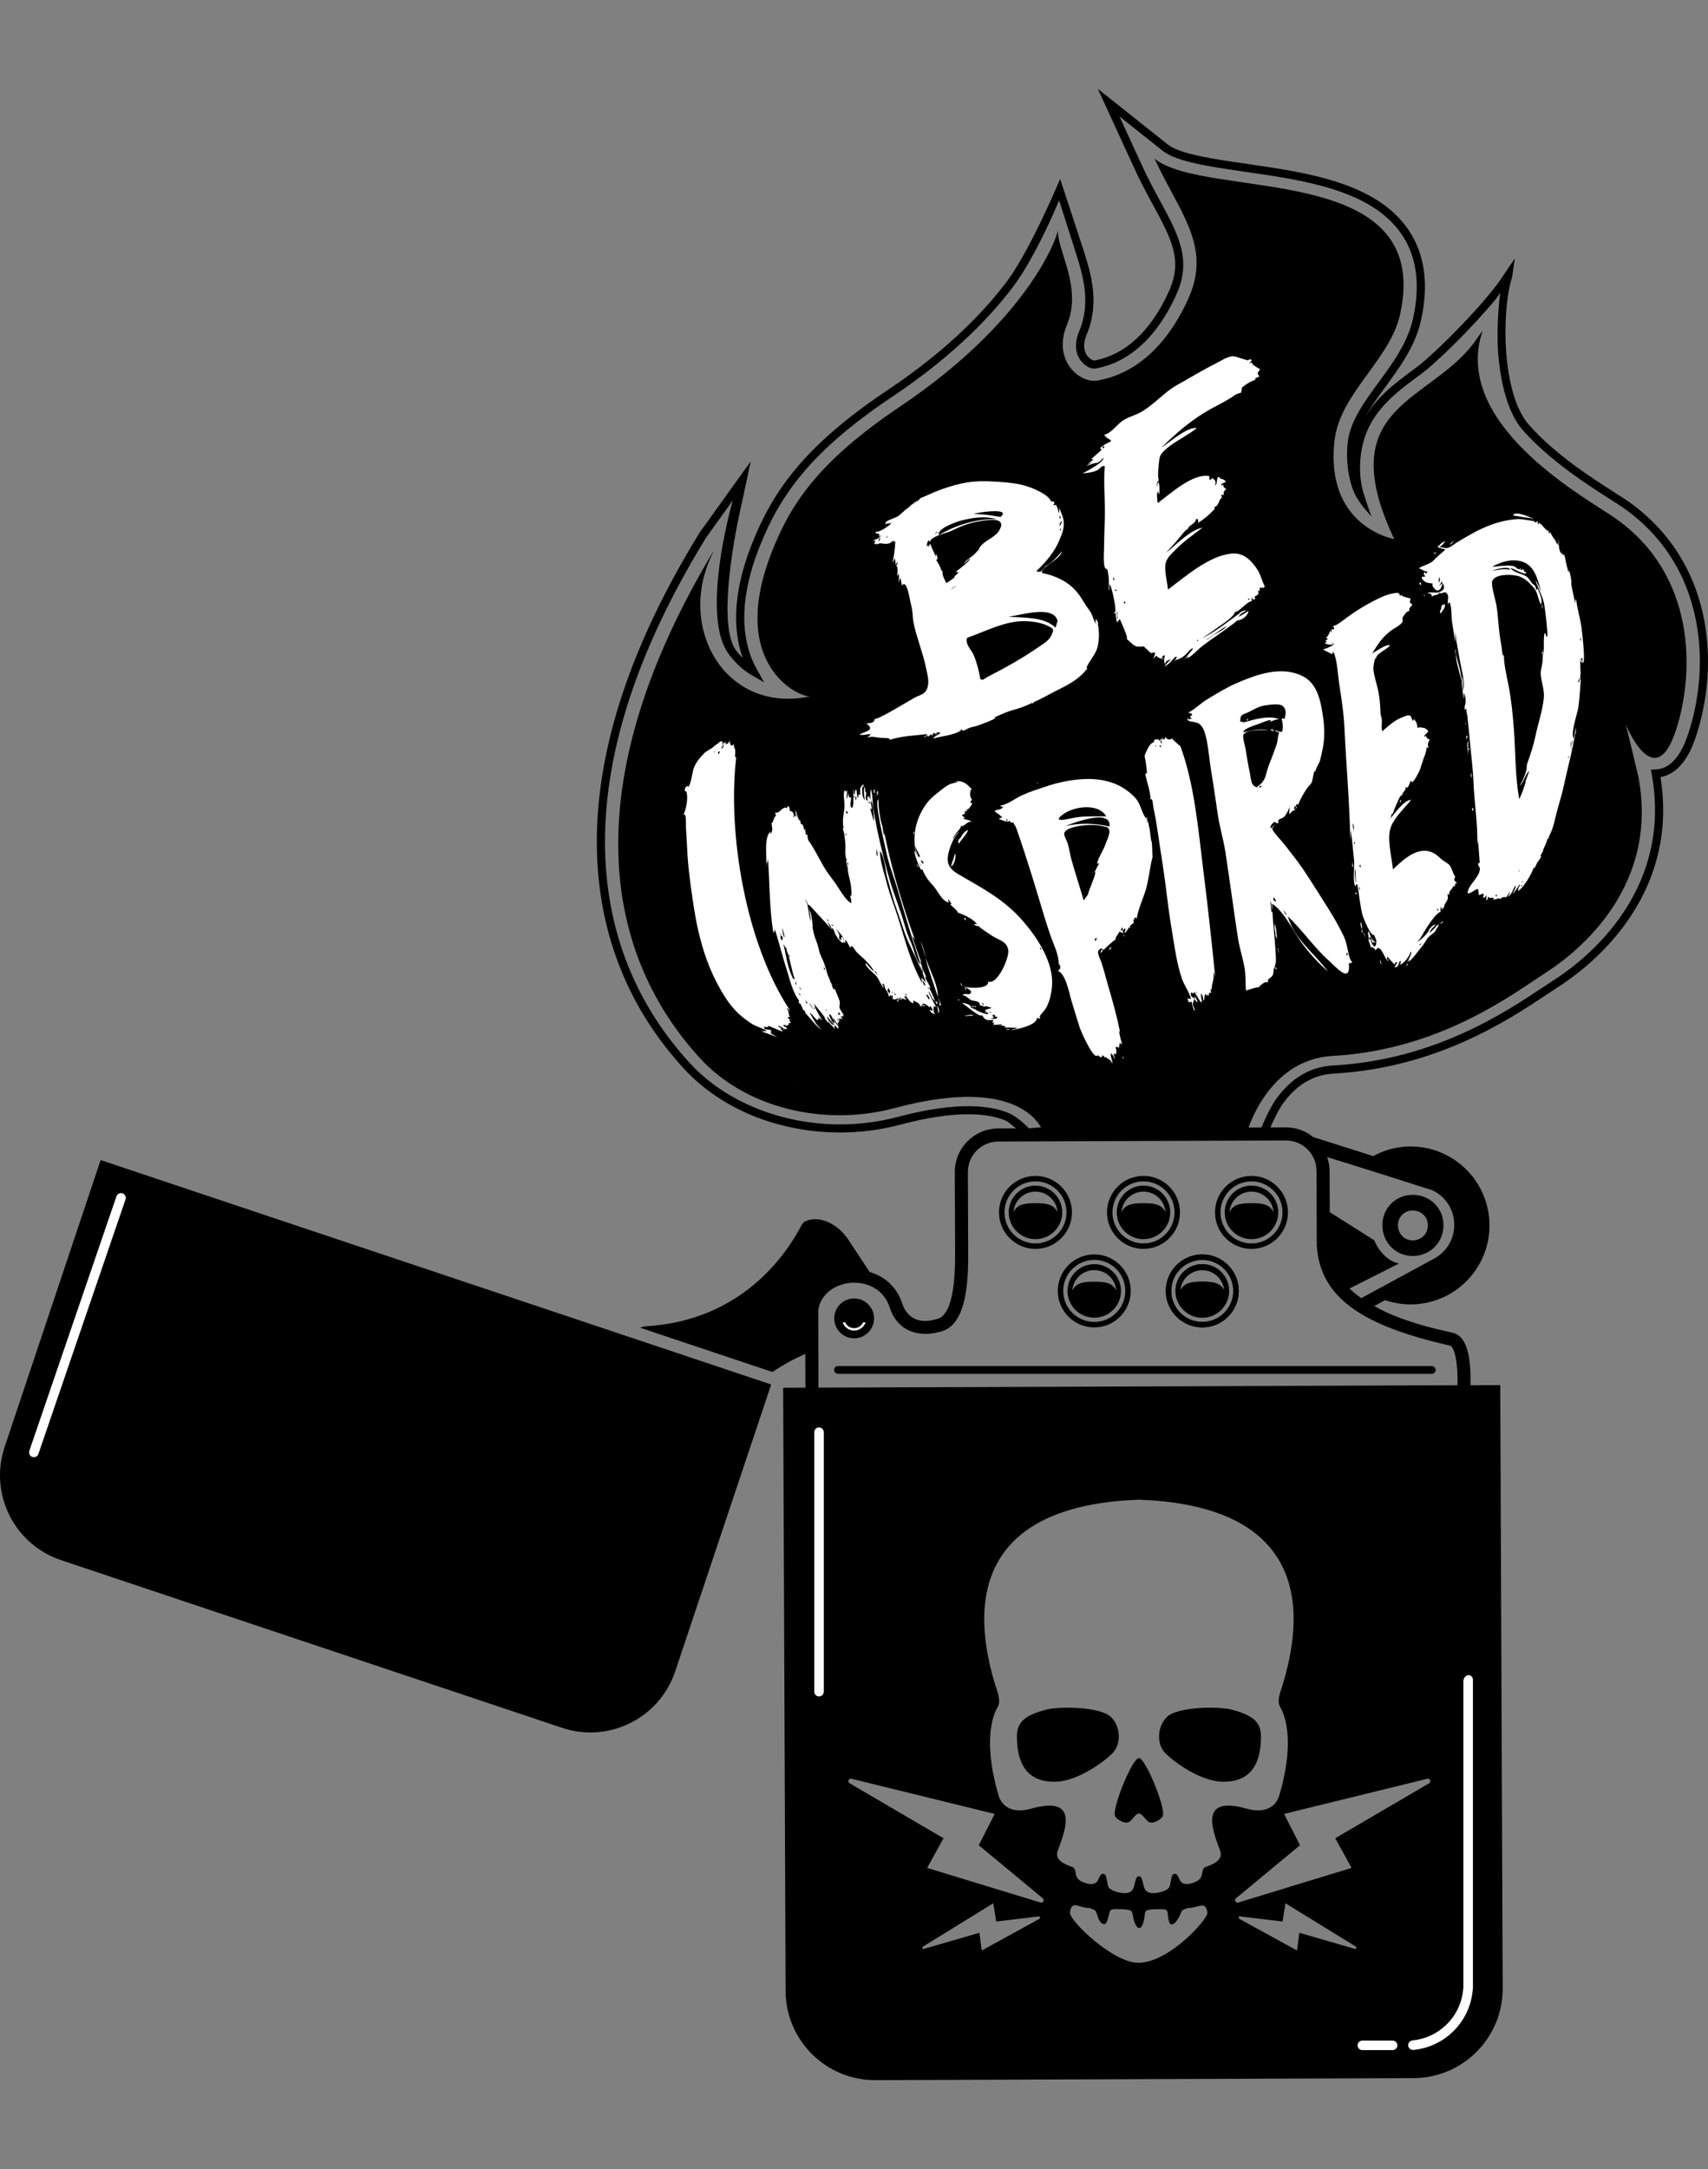 <?xml version="1.0" encoding="UTF-8"?>
<svg xmlns="http://www.w3.org/2000/svg" version="1.1" viewBox="0 0 182.735 232">
  <rect x="0" y="0" width="182.735" height="232" fill="#808080" stroke="none"/>
  <defs>
    <style>
      .cls-1 {
        fill: #fff;
      }
    </style>
  </defs>
  <!-- Generator: Adobe Illustrator 28.7.1, SVG Export Plug-In . SVG Version: 1.2.0 Build 142)  -->
  <g>
    <g id="Layer_1">
      <g>
        <path d="M172.892,55.486c-2.945-2.084-16.767-9.495-14.545-19.162l.275-.963-.561.784c-4.59,6.957-15.831,6.859-8.891,21.519,0,0-7.479-1.291-6.383-10.598.59-5.011,5.947-8.593,7.012-13.468,3.608-16.523-20.669-12.14-26.269-16.621,2.592,5.675,6.131,9.29,3.641,14.894-1.765,3.972-4.828,7.933-9.708,8.826-1.978.362-4.893-2.185-3.31-5.957,1.684-4.014-1.104-8.016-.962-10.158-.027.688-3.095,9.627-16.905,18.911-8.82,5.929-11.69,10.487-13.639,15.358-4.938,12.345,3.01,15.851,4.081,15.618-9.124,1.985-14.451-7.374-10.463-15.325v-.083c-14.318,23.932-12.228,42.334-1.323,54.179,4.801,5.215,13.152,7.326,20.792,5.277,14.015-3.758,15.859,2.55,15.859,2.55h21.835s2.159-7.728,9.104-8.119c11.543-.65,19.255-6.59,22.808-8.882,2.379-1.535,12.252-8.408,9.971-20.859-.071-.387-1.375-5.731-1.375-5.731,0,0,3.095,7.679,5.387.573,2.025-6.278,2.053-16.559-6.43-22.56Z"></path>
        <path d="M160.507,148.152l-3.183.012c.011-.454.012-.954-.011-1.469-.115-2.519-.732-3.871-1.884-4.134-.156-.035-.291-.073-.443-.108,0,0-4.986-.989-7.957-2.76l1.159-.629c.864.297,1.789.461,2.754.457,4.665-.017,8.432-3.813,8.415-8.478-.017-4.665-3.813-8.432-8.478-8.415-1.44.005-2.784.388-3.967,1.029l-6.423-2.039c-.794-.643-1.797-1.034-2.896-1.034h-.017l-6.479.024c-.222-.394-9.472-.043-9.681-.442h-8.936c.328.434-.717.343-2.409.529l-3.278.004c-2.568.01-4.65,2.107-4.64,4.675l.033,8.743c.016,4.415-.666,6.765-2.029,6.986-.009.001-.041.007-.094.022-2.476.689-3.301-.967-3.541-1.711-.599-1.859-1.98-2.919-3.482-3.361l-2.248-3.411c-1.213-1.84-3.226-2.683-4.64-2-.164.079-.292.213-.382.383-1.509,2.889-6.21,10.23-16.688,10.84-.224.013-.415.072-.592.151l14.158,4.738c1.136-.784,2.328-1.425,3.51-1.941l.011,3.615-2.379.009.261,64.523c.02,5.286,4.321,9.555,9.607,9.535l57.577-.215c5.286-.02,9.555-4.321,9.535-9.607l-.261-64.522ZM153.22,127.303c1.319.611,2.217,1.873,2.344,3.299l.008.099c.133,1.606-.699,3.143-2.121,3.914l-7.813,4.239c-.486-.338-.897-.683-1.255-1.032l5.289-2.67s-1.69-.23-2.651-2.492l-4.754-3.008-.016-4.426c-.002-.514-.107-1-.264-1.463,1.547.463,10.928,3.429,11.233,3.54ZM111.187,205.254l-6.156,3.378-.241-1.9-5.958,1.728c-.156.045-.21-.172-.066-.261l7.502-4.62.314,1.95,4.567-.544c.148-.018.177.193.037.27ZM111.318,203.498l-12.121-3.702,1.748-3.174-10.045-5.879c-.262-.153-.099-.556.196-.483l15.324,3.761-1.703,3.351,6.847,5.672c.222.184.03.539-.245.455ZM121.797,209.943c-2.697.016-7.314-4.441-7.314-5.323,0-.054.004-.104.009-.154-.017-.137.109-.407.109-.407.291-.611,1.078.018,1.816.018.252,0,.42.111.627.2.108.046.192.135.238.243.153.365.307,1.304.886,1.291.287-.007.444-.926.54-1.296.036-.142.15-.251.293-.281.311-.065.668-.017,1.015-.017.284,0,.575.028.844.097.15.039.264.161.289.314.079.488.302,1.578.729,1.593.415.014.57-1.083.619-1.587.016-.16.132-.291.288-.328.264-.063.55-.088.83-.088.348,0,.709-.039,1.023.03.164.036.282.181.292.349.025.423.109,1.243.396,1.243.488,0,.906-.936,1.064-1.337.042-.107.126-.192.232-.237.194-.082.351-.187.591-.187.752,0,1.564-.606,1.845.04,0,0,.112.282.096.423.002.035.006.07.006.107,0,.683-4.081,5.277-7.362,5.295ZM130.536,197.949c.388,1.024-.8,1.483-1.565,1.751-.258.09-.281.302-.389.842-.095.48-.494.704-.974.86-.524.171-1.14.231-1.396-.335-.226-.5-.345-.703-.606-.63-.31.087-.272.593-.444,1.276-.101.4-.736.643-1.354.742-.63.101-1.244.049-1.434-.678-.175-.669-.208-1.09-.523-1.09s-.347.421-.522,1.09c-.19.728-.804.78-1.434.678-.618-.099-1.253-.342-1.354-.742-.172-.683-.134-1.188-.444-1.276-.261-.073-.38.13-.606.63-.256.566-.872.506-1.396.335-.48-.157-.878-.381-.974-.86-.108-.54-.131-.752-.389-.842-.764-.268-1.952-.726-1.565-1.751.934-2.467,2.166-5.907-2.877-4.483-1.857.524-3.086-.16-3.456-1.418-1.501-5.105-.787-7.76-.438-8.742.361-1.014.874-.872.091-3.042-3.602-11.8.846-19.341,15.363-19.854,14.517.514,18.965,8.054,15.363,19.854-.783,2.17-.269,2.028.091,3.042.35.983,1.064,3.637-.437,8.742-.37,1.258-1.599,1.942-3.456,1.418-5.042-1.424-3.811,2.016-2.877,4.483ZM144.967,208.459l-5.958-1.728-.241,1.9-6.156-3.378c-.14-.077-.111-.288.037-.27l4.567.544.314-1.95,7.502,4.62c.144.089.09.307-.066.261ZM152.9,190.743l-10.045,5.879,1.748,3.174-12.121,3.702c-.275.084-.467-.271-.245-.455l6.847-5.672-1.703-3.351,15.324-3.761c.295-.072.458.33.196.483ZM155.935,148.169l-68.367.255-.02-6.873v-.055c-.006-1.015-.004-1.282-.003-1.351.255-1.827,1.904-2.785,3.432-2.924,1.508-.136,3.513.468,4.209,2.625.889,2.758,3.363,3.146,5.232,2.636,2.831-.496,3.18-4.729,3.166-8.368l-.033-8.743c-.007-1.796,1.449-3.262,3.245-3.269l30.784-.115c1.794-.003,3.262,1.449,3.269,3.245l.03,7.952v.043c.356,5.384,4.48,8.485,14.238,10.702.504.114.884,1.853.817,4.241Z"></path>
        <polygon points="158.944 34.517 158.944 34.517 158.944 34.517 158.944 34.517"></polygon>
        <g>
          <path d="M.497,154.764c-1.678,5.013,1.026,10.436,6.039,12.114l53.589,17.931c5.013,1.678,10.436-1.026,12.114-6.039l10.268-30.68L10.765,124.084.497,154.764Z"></path>
          <rect x="89.237" y="146.113" width="64.358" height=".833" rx=".4" ry=".4"></rect>
          <path d="M91.39,143.148c1.176-.004,2.126-.961,2.122-2.138-.004-1.176-.961-2.126-2.138-2.122-1.176.004-2.126.961-2.122,2.138.004,1.176.961,2.126,2.138,2.122Z"></path>
        </g>
        <path class="cls-1" d="M3.145,155.165l9.319-27.22c.103-.264.401-.395.665-.291.264.103.397.403.291.665l-9.319,27.22c-.103.264-.401.395-.665.291-.259-.101-.389-.388-.298-.648"></path>
        <g>
          <path d="M118.892,183.681c-1.098-1.142-5.622-1.199-7.077-.79-1.929.543-3.01,1.18-3.018,2.775-.014,2.633.835,5.028,4.218,4.906,1.995-.072,4.528-1.644,5.943-2.976,1.021-.961.979-2.828-.065-3.915Z"></path>
          <path d="M134.906,185.666c-.008-1.595-1.089-2.232-3.018-2.775-1.455-.409-5.98-.353-7.077.79-1.045,1.087-1.086,2.954-.065,3.915,1.414,1.333,3.948,2.904,5.943,2.976,3.382.121,4.232-2.274,4.218-4.906Z"></path>
          <path d="M121.851,188.041c-.708,0-2.989,5.561-2.529,6.259.234.355.982.782,1.427.607.329-.13.721-.923,1.102-.923s.773.793,1.102.923c.445.175,1.193-.252,1.427-.607.46-.697-1.821-6.259-2.529-6.259Z"></path>
        </g>
        <path class="cls-1" d="M85.021,115.96c-.003-.017-.016-.023-.022-.036-.009.003-.017.005-.025.008.015.011.034.017.047.029Z"></path>
        <path class="cls-1" d="M83.62,109.973c-.165-.04-.297-.127-.395-.26.155.005.277.064.364.179-.251-.309.513.322.18.152.098.063.157.067.239.049-.045-.038-.089-.076-.144-.104.093-.009.144.031.172.098.048-.012.102-.028.18-.048-.075-.192-.297-.221-.441-.352.146-.098.303-.02.456.063-.038-.259.062-.033.239-.13-.098-.027-.141-.077-.131-.149.093-.029.191-.047.293-.054-.139-.131-.318-.407-.036-.25-.376-.334-.393-.461-.052-.379-.291-.389-.033-.485-.392-.998.163.103.305.226.426.368-4.86-7.244-6.769-19.212-5.804-27.211-.216.293-.089-.478-.108-.676-.024-.244-.19-.306-.142-.677-.315.348-.493-.008-.414-.377-.172.208-.183.308-.435.41-.024-.175.02-.338.131-.487-.094.163-.185.326-.274.491.133-.601-.168-.032-.272.127.063-.208.105-.301-.03-.484-.22.05-.237.036-.328.197.011-.053-.502.341-.729.545-.05.045-.612.318-.847.565-.561.591-.981,1.105-1.172,1.818-.104.39-.249,1.643-.591,1.83.114-.166.073-.203-.122-.111-.221.147-.229.703-.023.498.249.699,0,1.909-.296,2.543.351-.281.239.975.263,1.355.01.162.025.324.034.486.046.877.099,1.755.148,2.633.092,1.637.637,5.511.975,7.148.443,2.143,1.078,4.283,2.14,6.315.574,1.098,1.241,2.24,2.178,3.171.486.483,1.056.909,1.654,1.286.444.28,1.171.434,1.537.727-.323-.015-.305.047-.59.025.071.051,1.816.651,1.776.675-.276-.171-.555-.295-.817-.491.303-.018-.199-.162.145-.242-.125-.224-.907.041-.803-.433.193.03.512.134.384-.092.507.119,1.166.543,1.617.595-.114-.06-.109-.082.013-.065-.037-.089-.402-.092-.154-.282ZM76.401,80.561c-.011-.095.039-.247.111-.312-.037.104-.074.208-.111.312ZM76.879,80.667c-.097-.13-.075-.242.068-.333.069.12.046.231-.068.333ZM77.245,80.135c-.096-.111.069-.469.227-.458-.078.152-.154.305-.227.458Z"></path>
        <path class="cls-1" d="M88.241,108.715c-.001.153.043.294.131.424.013-.153-.031-.294-.131-.424Z"></path>
        <path class="cls-1" d="M93.469,84.801c.081-.032.118.013.133.047-.01-.048-.027-.173-.032-.47-.146.191-.063.148-.101.424Z"></path>
        <path class="cls-1" d="M96.081,107.048c-.057-.047-.114-.094-.17-.142.199.416.211.28.187-.11-.091.048-.096.132-.016.252Z"></path>
        <path class="cls-1" d="M97.658,107.091c-.03.059-.061.119-.091.178.237.019.259.023.091-.178Z"></path>
        <path class="cls-1" d="M93.841,103.808c.072-.067.074-.135.006-.201l-.006.201Z"></path>
        <path class="cls-1" d="M93.436,102.61c-.031.176.143.549.267.445.066.123.139.242.221.356-.052-.171-.346-.802-.489-.801Z"></path>
        <path class="cls-1" d="M93.16,102.99c.035-.216-.028-.409-.189-.579.049.119.098.237.147.356-.028.082-.014.157.042.223Z"></path>
        <path class="cls-1" d="M93.693,85.088l-.029-.265c.01.474.02.562.029.265Z"></path>
        <path class="cls-1" d="M93.997,84.62c-.029.148-.025.297.013.447.002-.242-.002-.261-.013-.447Z"></path>
        <path class="cls-1" d="M93.813,84.864c.018.103.035.207.053.31.008-.088.067-.452.033-.565-.125.048-.081.136-.085.255Z"></path>
        <path class="cls-1" d="M93.171,85.582c.008-.073.017-.146.025-.218-.106.017-.114.09-.025.218Z"></path>
        <path class="cls-1" d="M92.531,86.665c.027-.158.048-.176.065-.056.007-.135.108-1.12.044-1.12-.089.231-.131.692-.083.941-.009.078-.017.156-.026.234Z"></path>
        <path class="cls-1" d="M100.242,107.539c.083.226.06.41.151.643-.024.055-.048.11-.072.165.304-.035.114-.56-.079-.807Z"></path>
        <path class="cls-1" d="M85.435,94.103c.009-.095.019-.19.028-.285-.097.074-.106.169-.028.285Z"></path>
        <path class="cls-1" d="M86.519,103.627c.007.089.014.178.022.268.046-.096.039-.185-.022-.268Z"></path>
        <path class="cls-1" d="M92.296,101.246c.01.501.066.633.39,1.036-.062-.222-.301-1.044-.39-1.036Z"></path>
        <path class="cls-1" d="M94.618,89.096c-.021.706-.157-.426-.193-.593-.068-.316-.179-.65-.237-.961-.124-.666-.205-1.375-.216-2.043-.49.127.716,4.938.833,5.537.29,1.482.82,2.705,1.242,4.175.764,2.659,1.58,5.31,2.461,7.97-.591-.569-.701-1.597-.995-2.243-.325-.712-.55-1.363-.77-2.136-.456-1.604-1.082-3.07-1.534-4.609-.447-1.522-.843-3.118-1.184-4.633-.234-1.04-.416-2.083-.597-3.113-.106-.607-.033-1.497-.272-2.058.011.224-.1.616.038.821-.082-.035-.114-.092-.15-.148.039.166.119.331.206.51-.197-.12-.285-.288-.264-.504-.043.129.017.253-.06.36.07-.156.04-.234-.091-.233-.061.142-.045.292.046.449-.422-.019-.198-.752-.178-.915-.174.232-.125-.493-.181-.562-.174.222-.057,1.045.011,1.399-.368-.304-.29-1.07-.256-1.535.2.417.116-.053.061-.143-.275.301-.25.28-.32.539.005-.019.07.919-.12.532-.168.177.031.204-.089.388-.163-.216-.138-.754-.191-.999.004.223-.025.258-.088.104-.007.107-.139.47-.024.486-.24.129-.109-.472-.105-.603-.208.382.043,1.879-.258,2.089-.34-.189-.009-.902-.103-1.152-.15.203-.233-.354-.199.006-.111-.164.029-.287-.093-.405-.152.83-.157.524-.153.396,0,.022-.002.04-.004.087-.051-.268.081-.554.019-.884-.134.419.04.161-.275.086-.156.616.097,1.329-.007,2.022-.102.678-.226,1.243-.064,2.086-.248-.385.042.403.052.492.04.37.113.756.132,1.131.029.563-.117,1.251.199,1.841-.065-.045-.11-.099-.14-.158.046.271.093.542.143.814-.023-.247-.032-.985.151-.195-.337-.689.023.835-.104.29.059.781.151.765.315,1.681.011.062.248,1.612-.08,1.226.112.273.163.545.152.818-.637-.287-1.338-1.618-1.712-2.139-.425-.592-.886-1.156-1.237-1.767-.418-.728-.846-1.55-1.259-2.24-.116-.193-.354-.518-.412-.617-.064-.11-.048-.865-.257-.526-.005-.072-.098-1.154-.158-.453-.066-.287-.069-.452-.204-.733-.175.241-.224-.353-.244-.423-.152.267-.406-.871-.476-1.068-.09.38.108.441.065.774-.219-.452-.101.003-.349.008.196-.165.046-.707-.32-.657-.003-.086-.087-.486-.139-.556-.13.063-.204.16-.222.291-.14-.459-.958.532-.837.33-.117.093-.259.129-.425.109.086.127.121.257.106.392-.144-.207-.36.971-.444.612-.045.358.236.962-.14,1.232-.062-.059.042-.172.045-.263-.73.546-.438,2.502-.481,3.472.199-.665-.052.572-.052.572.068-.371.174-.71.236-1.082.176,2.462.137,5.207.569,7.908.143-.156.164-.274.12-.487.483,1.415.799,2.854,1.265,4.267.337,1.021.665,2.614,1.384,3.473-.046.108-.058.102-.037-.019-.068.17.015.325-.012.191.076.07.076.121-.001.155.104.027.137-.015.098-.125.18.269.29.592.427.886-.003-.27.183.132.203.254.025-.038,1.209,1.504,1.662,1.728-.668-.706-.66-.82-1.215-1.758.285.084.443.507.808.768.422-.133-.348-.547.518-.003-.046-.069-.106-.167-.163-.261.001.006.003.011.004.017-.041-.044-.067-.09-.079-.137-.261-.439-.566-1.02-.629-1.359.344.441.762.889,1.079,1.351.115.168.611,1.151.37.443.198.295.527.607.82.903-.062-.254-.147-.147-.04-.413.068.109.327.315.343.414.1-.06-.124-.378.141-.133-.179-.254-.682-.794-.643-1.067.238.368.329.539.565.856-.057-.113-.237-.478.059-.332-.108-.219-.079-.269.086-.149-.126-.136-.131-.253-.017-.35.048.175.146-.012.313.187-.048-.088-.445-.699-.087-.255-.128-.27-.038-.221.141.01-.065-.101-.134-.379.08-.127-.087-.333-.413-.628-.483-.942-.037-.166.073-.448.019-.657-.117-.453-.367-.924-.549-1.383-.104.352-.258-.257-.356-.643-.007.042-.009.084-.04.123-.08-.411-.211-.605-.389-1.042.046.05-.283-1.075-.428-1.384-.325-.695-.345-.709-.501-1.369-.139-.588-.348-.979-.488-1.497-.046-.169-.249-1.094-.12-.792-.058-.509-.114-1.052-.231-1.501.008.031-.089-.182-.172-.4.116.52.181,1.07.195,1.306-.313-.694-.193-1.77-.664-2.403.113.079.211.261.295.489-.002,0-.002-.001-.003-.002l.004.003c.024.065.047.134.068.206.006-.03.023-.041.07,0,.01-.036-.002-.057-.006-.083.421.428,1.722,1.865,2.375,2.58-.115-.251-.263-.488-.405-.732.245.272.477.456.432.762.016.018.034.038.05.055-.01-.055.008-.106.071-.149.151.147.281.523.325.678.158.258.307.506.528.736.532.554.292-.432.467.252.091-.134.11-.286.057-.455.285.363.386.635.566.948.087-.592.449.193.679.442.014.015.982.917.627.56.395.398,1.015,1.009,1.211,1.482-.336-.216-.604-.609-.847-.89-.256.31.934,1.129,1.183,1.493.278.406.392.805.688,1.181.018-.393-.195-.202-.141-.55.037.204.09.223.161.056-.006-.015.299,1.016.178.57.204.368.307.46.366.825.138-.03.203-.101.194-.211.059.291.151.2.087.068.228.059.15.252.078.433.085-.082.162-.051.233.091-.001-.127.557-.142.269-.216.191-.036.569.42.544.011.154.104.373.197.534.101-.238-.061-.303-.178-.196-.353.27.173.514.675.677.73.215-.022.271-.109.168-.261.345.256.673.225.785.669.164-.175.345.394.109-.213.159.131.227.08.306.241.157-.295-.2-.06-.189-.33.239-.027.516.177.757.397.083-.046.078-.111-.014-.196.211.122.634.788.037.457.081.303.26.389.599.501-.271-.208-.191-.731-.15-.899.135.044.234.118.295.223-.196-.409-.657-1.153-.91-1.821.337.349.338.783.69,1.059-.096-.507-.424-1.036-.643-1.528.552.587-.261-.715-.384-.989.306.174-.187-.688-.292-1.038-.067-.224-.326-1.035-.106-.597-.361-.93-.709-1.849-.962-2.793.11.113.204.255.293.408-.212-.565-.422-1.133-.604-1.673-1.083-3.214-2.026-6.479-2.68-9.752ZM90.496,86.781c.169-.005.256.136.18.248-.133-.037-.193-.12-.18-.248ZM90.497,89.124c.022.083.044.166.067.249-.124-.046-.146-.129-.067-.249ZM91.416,85.185c.008.063.016.125.024.188-.144-.16-.152-.223-.024-.188ZM91.55,85.117c.2.392.024-.053.063.459-.162.049-.067-.37-.063-.459ZM89.637,108.855c.021.113.042.227.063.34-.16-.126-.063-.131-.063-.34ZM89.883,108.517c-.148.084-.217.015-.207-.207.127-.018.196.051.207.207ZM89.266,109.275c-.052.126-.005.243.141.353-.311-.163-.703-.834-.69-1.16.241.023.372.549.549.807ZM89.236,109.656c-.241.033-.841-.787-.716-.935.192.305.55.631.716.935ZM88.521,108.14c-.111-.027-.176-.092-.194-.195l.194.195ZM88.274,103.658c-.07.179-.117.103-.142-.23.047.077.095.153.142.23ZM87.103,107.697c.037.067.074.133.111.2-.142.011-.193-.031-.152-.127.113.099.126.075.041-.073ZM87.008,107.964c-.194-.242-.335-.48-.484-.741.207.229.368.476.484.741ZM86.399,107.295c-.254.084-.092-.07-.273-.374.091.125.182.249.273.374ZM85.487,106.212c.067.085.134.17.201.255-.169-.038-.236-.123-.201-.255ZM85.723,105.904c-.151-.123-.188-.212-.165-.372.055.124.11.248.165.372ZM84.478,102.438c-.095-.134-.113-.272-.052-.414.017.138.035.276.052.414ZM83.532,99.859c-.002.062-.004.124-.006.187-.098-.069-.096-.131.006-.187ZM83.661,100.585c-.146-.115-.234-.467-.057-.531.156.2.175.377.057.531ZM83.699,99.28c.095.311.188.596.241.909-.059.269-.282-.694-.241-.909ZM85.209,105.217c-.051.241-.091.143-.122-.296.041.099.081.197.122.296ZM85.038,104.734c-.116-.109-.159-.083-.128.079-.706-1.402-.751-2.417-1.097-3.842.1.142.186.3.264.466.008-.033.008-.064.042-.102.018.091.035.182.053.272-.024-.011-.023-.027-.04-.04.42.981.546,2.266.906,3.167ZM88.449,98.338c.138.013.183.085.136.214-.045-.071-.091-.143-.136-.214ZM88.982,98.865c.063.041.127.081.19.122-.112.107-.184-.008-.19-.122ZM90.23,100.597c.044-.172-.019-.31-.19-.415.043.182.028.187-.047.015.003.17.007.339.011.509-.254-.755-.117.528-.253-.688.206.641.036-.014.026-.082-.02-.139-.272-.427-.331-.557.18.156,1.083,1.124.784,1.219ZM93.014,85.726c.016.075.032.15.048.225-.166-.055-.182-.13-.048-.225ZM93.105,86.457c.089.023.124.076.106.157.128-.035-.029-.704-.1-.856.129.131.147.076.055-.163.201.066.385,2.056.342,2.259-.15-.454-.307-.966-.404-1.397ZM99.461,106.84c-.125.17-.209-.208-.383-.424.217-.113.353.34.383.424ZM99.417,105.873c-.106-.098-.163-.208-.17-.332.057.111.113.221.17.332ZM93.774,90.77c.056.258.137.555.12.805-.188-.101-.116-.666-.12-.805ZM93.529,103.889c.223-.056.291.276.31.415-.148-.196-.071-.212-.31-.415ZM95.199,106.299c-.255-.355-.329-.222-.153-.615.135.152.117.251.225.426-.157-.126-.028.074-.072.189ZM95.468,106.07c.037.06.075.12.112.18-.118-.04-.155-.1-.112-.18ZM95.827,106.374c-.057.121-.102.082-.136-.116.181.061.267.291.136.116ZM96.236,106.773c.065-.112.131-.088.198.074-.081.015-.147-.009-.198-.074ZM96.824,106.25c.083.08.165.16.248.241-.147-.014-.23-.094-.248-.241ZM98.821,105.322c-.047-.156-.094-.312-.141-.468.168.171.284.358.348.563-.069-.032-.138-.063-.207-.095ZM99.042,105.055c-.123-.027-.27-.359-.472-.465.037.2.074.399.111.599-1.318-2.338-1.924-4.966-2.676-7.263-.395-1.208-.906-2.514-1.175-3.642-.162-.68-.738-2.314-.673-3.252.526.743.546,2.047.782,2.891.31,1.11.61,2.304,1.013,3.395.41,1.111.711,2.23,1.184,3.329.621,1.441,1.494,2.948,1.906,4.409ZM98.754,103.869c.001.096.002.192.003.288-.107-.311-.212-.622-.316-.933.103.215.207.431.312.645Z"></path>
        <path class="cls-1" d="M92.029,101.427c.024.162.105.269.242.324-.25-.94-.025-.144-.242-.324Z"></path>
        <path class="cls-1" d="M92.402,88.376c-.027.247-.06.449-.015.698.003-.233.008-.466.015-.698Z"></path>
        <path class="cls-1" d="M100.069,107.059c.026.174.109.298.249.372-.008-.194-.091-.318-.249-.372Z"></path>
        <path class="cls-1" d="M89.519,99.519c-.054.121-.039.235.046.341-.015-.114-.031-.227-.046-.341Z"></path>
        <path class="cls-1" d="M92.502,87.485c.122-.06.151-.17.085-.33-.028.11-.057.22-.085.33Z"></path>
        <path class="cls-1" d="M98.954,102.207c.018.067.046.141.068.21-.129-.592-.27-1.239-.496-1.72.148.516.297,1.029.428,1.509Z"></path>
        <path class="cls-1" d="M91.288,100.205c-.042-.053-.112-.144-.201-.26.009.078.071.163.201.26Z"></path>
        <path class="cls-1" d="M91.4,100.453c-.006-.012-.012-.024-.019-.037.033.142.037.124.019.037Z"></path>
        <path class="cls-1" d="M91.047,99.914c.001-.008-.001-.013,0-.02-.007-.009-.014-.019-.022-.028.006.017.016.032.022.049Z"></path>
        <path class="cls-1" d="M99.254,103.343c.362,1.091.71,2.191,1.084,3.285.04-1.276-.923-2.968-1.317-4.211.075.346.148.672.232.926Z"></path>
        <path class="cls-1" d="M100.443,106.932c.092.202.109.403.051.601.086-.034.152-.001.198.1-.095-.394-.162-.627-.353-1.005.035.101.07.203.105.304Z"></path>
        <path class="cls-1" d="M89.068,97.49c-.013.06.025.223.074.393-.021-.137-.046-.267-.074-.393Z"></path>
        <path class="cls-1" d="M104.304,107.585c-.027.09.003.136.091.139.055-.081.025-.127-.091-.139Z"></path>
        <path class="cls-1" d="M103.384,105.91c-.013-.071-.025-.141-.038-.212-.165-.023-.152.047.038.212Z"></path>
        <path class="cls-1" d="M103.559,88.757c-.385.193-.617.501-.807.882-.229.152-.286.358-.171.618.199-.398.948-1.092.978-1.5Z"></path>
        <path class="cls-1" d="M104.065,107.609c-.139.108-.119.145.058.11.115-.077.096-.114-.058-.11Z"></path>
        <path class="cls-1" d="M97.699,89.312c.073-.079.209-.494.037-.29-.012.097-.025.193-.037.29Z"></path>
        <path class="cls-1" d="M101.887,92.136c-.046.197-.09.393-.134.591.381-.324.554-1.037.438-1.455-.111.233-.184.744-.304.865Z"></path>
        <path class="cls-1" d="M103.414,108.622c-.088-.029-.133.004-.134.098.217-.112.589-.055.856-.086-.096-.154-.573-.07-.722-.012Z"></path>
        <path class="cls-1" d="M102.676,106.906c-.085.014-.17.027-.254.041.103.079.188.065.254-.041Z"></path>
        <path class="cls-1" d="M103.369,98.453c-.033-.095-.066-.19-.1-.285-.194.037-.161.132.1.285Z"></path>
        <path class="cls-1" d="M109.396,98.465c-1.961-2.253-4.316-3.472-6.828-4.934-1.066-.621-1.348-1.238-1.077-2.343.188-.766.575-1.718,1.162-2.236-.349.178-.519.535-.738.856.218-.751.817-.967.911-1.487.263.223.702-.574,1.122-.413-.196-.281-1.003-.217-.941-.461.035.124.108.129.218.013-.801-.527.316-.155-.052-.703.163.061.281.023.355-.114-.591.14.086-.096.128-.152.217-.295.221-.281.38-.57-.329-.046-.215-.145-.038-.398-.279-.191-.26-1.126-.015-1.09-.517-.584-1.026-1.031-1.84-.82.845-.054-.245.164-.413.227-.451.169-.743.425-1.107.715-.545.433-1.062.812-1.489,1.389-1.288,1.741-1.665,3.93-.916,5.986-.091-.21-.321-1.065-.389-.875.061.534.479,1.635.782,2.093-.076-.116-.051-.169.077-.16.31.828.733,1.282,1.225,1.841.436.495.893,1.618,1.626,1.702-.079-.113-.106-.231-.081-.352.121.17.242.339.363.509-.602-.152.859.806.592.893.456.184,1.636.603,2.135,1.288-.681-.191-.069.305.153.172-.048.088,1.29.959,1.496,1.089.734.463,1.576.563,1.679,1.568.078.765-1.15,3.684-2.142,3.283.042.88-2.076.707-2.69.545.213.085,1.068.367.793.735-.151.201-.661-.077-.867.17.395.049.695.447.959.56.211.091.998.036.882.542.034-.042.464.092.488.174.011-.198.631.047.805.1-.064.037-.779.228-.726.232.07.135.445.249-.049.156.121.23.43-.038.385.266-.254.055-.602-.13-.903-.233-.165-.056-.702-.43-.957-.432.231-.254-.67-.562-.935-.508.459.247,1.869,1.582,2.168,1.301.216.407.388.627,1.181.5-.029.131.041.227-.189.209.228.095.378.149.156.324.417-.03.67.004.973-.085-.035.184-.181.11-.357.127.104.043.961.024.628.247.227-.013,1.314-.016,1.36.082-.108.031-.657.144-.672.2.507-.072,2.877-.512,2.772-1.373.162.175.28.189.381-.023-.343.091.32-.591.406-.707.177-.241.296-.447.438-.8.282-.703.425-1.641.403-2.394-.068-2.281-1.643-4.679-3.169-6.432ZM97.916,90.502c.164.361.326.715.512,1.066-.18.501-.494-.864-.512-1.066ZM98.386,92.299c.061.111.122.223.184.334-.103-.087-.164-.199-.184-.334ZM98.718,92.388c-.079-.15-.158-.225-.224-.392.312.16.386.291.224.392ZM105.024,107.355c.136-.104.211-.043.225.183-.19-.124.033-.115-.225-.183ZM106.048,108.351c-.062-.013-.124-.025-.186-.038.072-.111.133-.099.186.038ZM105.845,109.034c-.139-.051.279-.072.508-.245-.341-.205-.164-.243.128-.229-.13.178.056.194.223.221-.057.411-.633.013-.859.253ZM111.233,101.377c.155.006.212.087.171.244l-.171-.244Z"></path>
        <path class="cls-1" d="M98.039,92.322c.097.283.069.324.289.478-.097-.159-.193-.319-.289-.478Z"></path>
        <path class="cls-1" d="M102.978,105.467c-.061-.121-.122-.242-.183-.363-.02.182.041.303.183.363Z"></path>
        <path class="cls-1" d="M108.056,110.098c-.147-.021-.294-.042-.44-.063.122.119.269.14.44.063Z"></path>
        <path class="cls-1" d="M120.243,100.18c.013-.061.026-.121.039-.182-.106.03-.119.09-.039.182Z"></path>
        <path class="cls-1" d="M118.906,101.259c-.056.053-.113.107-.169.16-.026.076-.053.153-.079.229.146-.089.229-.219.248-.389Z"></path>
        <path class="cls-1" d="M120.21,113.246c-.025-.084-.05-.168-.075-.252-.073.113-.048.197.075.252Z"></path>
        <path class="cls-1" d="M117.804,101.675c-.018.074-.036.148-.054.223.146.05.129-.178.25-.258-.093-.097-.158-.085-.195.035Z"></path>
        <path class="cls-1" d="M120.075,111.754c-.083-.209-.495-1.737-.253-1.401-.295-1.508-.72-3.056-1.16-4.554-.283-.96-.504-1.843-.808-2.82-.078-.251-.467-.98-.355-1.249.102-.243.443-.417.55-.099.175-.194,1.202-1.15,1.289-1.101-.018-.339.324-.61.447-.912.19.219.282.047.393.227,0-.406-.29-.109.191-.562.138.223-.116.294-.023.528.151-.145.288-.386.438-.605-.015-.028-.004-.063.046-.105.016.001.016.011.027.014.136-.183.284-.341.47-.38-.201-.07.103-.926.283-.455.193-1.265.804-2.308,1.099-3.57.259-1.107.317-1.98.598-3.035-.02.018-.035-2.028-.144-1.71-.073-.537-.106-1.101-.246-1.631-.022-.082-.116-.74-.101-.342-.213-.394.015-.044-.048-.368-.171.212-.079-.081-.028-.143-.098-.098-.131-.065-.099.099-.487-.588-.563-1.471-1.074-2.105-.369-.458-.894-.882-1.399-1.195-1.116-.692-2.415-.956-3.692-.957-1.602-.002-3.239.342-4.71.847-.821.282-1.648.533-2.427.895-.735.341-1.507.983-2.328,1.109.072.119.165.142.277.069.033.349-.625.384-.906.447.216.059.218.095.006.108.225.08.659.466.867.634-.245.011-.153.104-.412.121.199.167,1.177.477,1.108.238.147.023.172.079.077.169.121-.065.279.071.492.048-.181.072.086.221.203.551.305.857.592,1.719.875,2.581.502,1.534.978,3.073,1.444,4.614.439,1.45.855,2.913,1.355,4.34.307.875.924,2.125.868,3.029.099-.078.37.541-.104.709.867.306,1.228,2.402,1.473,3.213.29.963.572,1.902.883,2.864.163.502,1.565,3.631,1.924,2.942.323.287.492.351.528-.088.095.551.052-.149.192.338.086.045.125.013.116-.096.207.347.502.188.723.75.097-.165-.253-.785-.148-1.1.297.284.267.339.432.681-.025-.207-.082-.408-.17-.602.152-.05.226.041.221.275.002-.177-.039-.373.103-.318.028-.326-.058-.483-.073-.717.161.026.253-.013.324.134.071-.224.068-.333.11-.592.091.023.056.172.145.286-.055-.267-.012-.283.131-.049ZM120.049,99.173c.032.081.064.162.097.242-.264.23-.296.149-.097-.242ZM107.739,87.837c-.111-.107-.137-.249.055-.196l-.055.196ZM113.522,87.265c1.134-.993,3.919-1.475,4.836.054-1.116.012-2.221-.049-3.316.127-.523.084-2.435.618-1.521-.182ZM118.697,88.402c-1.634-.356-3.108-.405-4.709-.044.77-.316,4.965-1.928,4.709.044ZM118.248,90.359c-.213.635-.895,1.597-.899,2.212.006-.226.09-.286.254-.179-.231.238-.311.613-.502.896.249-.141-.176.923-.246,1.1-.198.499-.321.807-.486,1.33-.142.199-.284.398-.426.597-.405-1.405-.891-2.869-1.302-4.334-.149-.529-.229-1.137-.383-1.67-.24-.83-.796-1.2.057-1.636.77-.394,2.619-.569,3.607-.315.414.106.599.019.751.423.135.359-.312,1.241-.425,1.576ZM117.185,100.675c-.091-.161-.057-.282.102-.362.11.168.004.181-.102.362Z"></path>
        <path class="cls-1" d="M111.084,83.717c-.07.016-.141.032-.212.048.086.054.157.038.212-.048Z"></path>
        <path class="cls-1" d="M120.885,99.265c.058-.085.039-.13-.028-.149-.024.032-.05.057-.074.091.013.024.042.045.102.059Z"></path>
        <path class="cls-1" d="M127.824,106.922c.085.115.182.217.291.308-.004-.275-.194-.475-.323-.739.047.143.058.287.032.432Z"></path>
        <path class="cls-1" d="M128.739,93.075c-.543-4.305-.925-9.094-2.437-13.223.013-.029-.784-.659-.934-.888-.13.229-.48.181-.679-.134-.123.299-.22.427-.378.019.007.715-.111-.164-.207.445-.183-.457-.874-.099-.586.074-.494.086-.722.697-.927,1.124-.226.469-.093.416-.004,1.06.022.158.174,1.235.097,1.292.036-.146-.011-.177-.14-.092-.095.06.637,2.149.535,2.777.254-.312.267.597.317.829.096.443.182.883.26,1.329.182,1.043.317,2.094.482,3.138.275,1.732.53,3.472.735,5.211.214,1.82.526,3.66.828,5.481.175,1.053.394,2.079.725,3.099.233.72.863,1.589,1.003,2.242-.281-.108-.161.042-.388-.062.16.602.185.392.467.332.015.349.138.68.278,1.005.137-.097-.169-.543-.168-.697,0-.252.154-.427.169-.68-.312-.081-.471-.308-.349-.62.193.133.284.209.288-.057.282.259.587,1.019.818,1.154-.044-.192.029-.001.057-.201-.066.011-.102-.561-.142-.752.123.074.18.182.171.324-.033-.471.2.547.054.247.25.714.07-1.107.455-.299.016-.072.036-.142.06-.212.033.136.089.167.167.092-.089-.243-.021-.247.204-.233-.016-.078-.098-.692.079-.34-.041-.757.297-.981.175-1.917.092.188.155.384.191.589-.37-3.683-.795-7.626-1.277-11.454ZM123.629,79.7c.018.071.036.141.054.212-.08-.082-.12-.12-.054-.212ZM124.101,79.696c.099.037.132.112.1.228-.138-.037-.171-.113-.1-.228ZM124.281,79.212c.006.105.012.21.018.315-.138-.049-.183-.295-.018-.315ZM127.928,106.071c.099.04.122.116.067.231-.01-.08-.032-.157-.067-.231Z"></path>
        <path class="cls-1" d="M136.62,100.411c-.057-.519-.038-1.099-.246-1.589-.04.292-.015.584.074.874.014.316-.01.44.172.715Z"></path>
        <path class="cls-1" d="M136.74,101.681c.008-.101.015-.203.023-.304-.079.099-.086.2-.023.304Z"></path>
        <path class="cls-1" d="M138.773,86.205c-.067.105-.135.209-.202.313.137-.05.204-.155.202-.313Z"></path>
        <path class="cls-1" d="M136.615,103.71l-.151-.318c-.065.156-.015.262.151.318Z"></path>
        <path class="cls-1" d="M133.498,77.167c-.002-.112-.003-.224-.005-.337-.114.075-.113.187.005.337Z"></path>
        <path class="cls-1" d="M136.81,101.676c-.072.058-.083.133-.035.226.012-.075.023-.151.035-.226Z"></path>
        <path class="cls-1" d="M144.213,101.688c-.143-.667-.234-1.141-.56-1.781-.51-.999-.927-1.757-1.509-2.673-.892-1.404-1.771-2.83-2.701-4.218-.633-.945-1.364-1.843-2.066-2.74-.388-.496-.973-1.031-1.261-1.584-.063-.12.311-.454.346-.539-.165.137-.338.387-.549.442.032-.436.216-.442.423-.709.035.122.247.142.429.187-.074-.647.307-.367.648-.728.199-.211.488-.765.561-1.069-.017.276-.034.553-.05.83.171-.166.398-.478.664-.437-.182-.184-.123-.235-.06-.548.07.629.167-.518.355.003.196-.635.646-1.339.923-1.764.222-.34.372-.344.559-.737.055-.116.246-1.593.371-1.044.016-.409.352-.811.467-1.174.123-.389.234-.992.3-1.289.218-.986.223-2.186.071-3.248-.249-1.738-.554-3.753-2.266-4.577-2.307-1.11-4.983-.098-7.053.799-1.048.455-2.032,1.076-2.956,1.617-.828.485-1.31,1.053-2.181,1.537.288,0,.675.224.214.352.006.156.101.244.286.266-.204-.016-.411.035-.398.195-.023-.217-.083-.266-.182-.148.024.279.5.266.686.314.462.118.597.134.868.505.6.82.743,3.261.944,4.463.268,1.61.506,3.223.738,4.837.207,1.439.618,2.74.832,4.133.469,3.062.877,6.174,1.338,9.18.157,1.025.486,2.001.681,3.026.181.953.101,1.857.179,2.587.318-.104,1.306-.426,1.352-.345.183-.218.832-.814.979-.447-.055-.554.256-.47.484-.781.19-.261.066-.477.174-.761.21-.549.232-.659.204-1.353-.053-1.315-.276-3.223-.367-4.765-.054.018-.083.05-.1.09-.04-.426-.075-.845-.146-1.27.189.435.162.535.223,1.005.034-.223.029-.447-.015-.672,1.355.887,2.318,3.068,3.286,4.35.836,1.107,1.689,2.007,2.705,2.935-1.483-2.045-3.568-3.407-4.311-5.939,1.55,1.472,2.811,3.328,4.368,4.728.848.762,2.42,2.609,2.16.233.197.411.147-.432.243.152.007-.111.062-.177.163-.197-.321-.16-.431-.951-.491-1.229ZM134.749,84.285c-.028-.231.011-.292.241-.221-.08.074-.16.147-.241.221ZM137.157,78.24c-.188.159-.564-.175-.796-.084.165.065.33.132.494.201-.176.399-.124.903-.316,1.401-.173.451-.312.892-.49,1.335-.298.742-.409,1.013-.594,1.736-.153.599-.465,1.064-1.015,1.318.512.052-.089.221-.42-.24-.188-.261-.232-.923-.299-1.222-.192-.854-.329-1.779-.469-2.614-.037-.223-.353-1.289-.21-1.508.361-.554,2.105-.485,2.648-.444-.943-.219-1.742.025-2.659.21-.063-.404,1.428-.799,1.755-.947.193-.088,1.657-.653,1.048-.154.311-.112.697-.324,1.044-.297-.922-.402-2.535-.058-3.38.235-.22.042-.439.084-.659.126.143-.098.286-.196.43-.294-.163.152-.353.22-.571.204-.036-.85.284-.734.908-1.044.61-.304,1.076-.618,1.82-.719.442-.06,1.44-.203,1.778.05.478.356.353.985.211,1.437-.123-.12-.221-.123-.295-.009.104.182.204,1.181.036,1.323ZM136.266,95.989c.125.118.214.258.265.42-.238.035-.358-.237-.265-.42ZM137.281,97.303c.103.136.207.273.311.409.002.074.003.148.005.222-.106-.21-.211-.42-.316-.631ZM144.15,101.853l.045.304c-.185.055-.2-.046-.045-.304Z"></path>
        <path class="cls-1" d="M135.911,78.118c.147-.013.277.037.39.147-.098-.29-.228-.339-.39-.147Z"></path>
        <path class="cls-1" d="M155.911,94.471c-.458-.398-.323-.26-.222-.766-.129.111-.348-.924-.66-1.233-.131-.13-.551-.37-.684-.464-.189-.134-.514-.495-.836-.688-1.7-1.022-3.378.634-4.481,1.674-.115-1.295-.69-3.353-.214-4.555.444-1.119,1.461-1.995,2.161-2.889-.845.067-1.748,1.495-2.324,2.105.155-.182.229-.392.224-.63.107.271.272-.443.4-.693.148-.29.524-1.408.742-1.273.043-.43.424-.425.375-.929.247.408.38-.346.572-.672.066.678.676-.584.778-.767.202-.363.265-.634.358-.944.213-.716.522-1.238.528-1.871.033.138.094.167.182.088-.079-.357-.029-.577.162-.862-.294-.068-.437-.263-.432-.583.116-.103.244-.196.243-.282-.001-.234-.247-.182-.311-.358-.298.002-.469-.173-.817-.021-.049-.461-.09-.607-.398-.963-.122.607-.202-.27-.405-.358-.223-.096-.555.091-.763.164-.864.308-1.529.936-2.206,1.521-.159-.614.078-1.116-.134-1.808-.002.238-.005.477-.007.715-.064-1.121-.059-2.247-.329-3.411-.155-.67-.376-1.357-.476-2.034-.047-.32.17-1.555.301-1.249-.068-.5,1.069-.893,1.478-1.403-.326-.217-1.54.668-1.911.861.575-.893.995-1.679,2.022-2.445.366-.273.91-.489,1.212-.914.075-.106-.03-.415.016-.478.272-.362.338-.621.736-.715-.107-.332.128-.357.308-.679-.422-.322-.233-.167-.195-.665-.181.011-.994-.253-.881-.268-.089-.106-.173-.092-.252.042-.017-.488-.366-.372-.914-.261-.65.133-1.42.517-2.025.835-.919.483-1.843,1.048-2.684,1.672-.237.176-1.295,1.019-1.504.918-.034.144.102.181.135.346-.181.008-.288.047-.362.106l.088.239c-.137-.021-.163-.101-.097-.23-.183.158-.151.46-.513.807.035.086.099.119.193.099-.189.281-.525.192-.066.37-.913.141.883.487.542.13.256-.09.042.229-.052.275-.283.14-.631.305-.956.382.363.259.609.305.979.531.074-.668.306.217.358.425.206.825.24,1.749.366,2.586.24,1.604.503,3.213.578,4.818.188,4.039.557,8.026.622,11.916.067-.321.004-.57.059-.882.173,1.07.231,2.111.356,3.201.058.51-.21,2.576.203,2.808-.078-.164-.032-.257.137-.28.191,1.037.33,2.487.563,3.311.097.343.916,2.361,1.225,2.096.071.22.364.662.215.829-.472-.209-.619-.741-.771-1.201-.163.028-.019.654.031.841.185-.715.274.453.395.341.096.054.45-.104.368.175-.222.752-.576-.372-.643-.536-.124-.014-.149.045-.078.178-.091-.1-.15-.205-.204-.31.163.421.309.837.382,1.119.009-.323.402.077.481.224.303-.539.58-.074.782.282.045.08.561,1.236.619.671-.17.27-.226-.124-.145-.282.25.308.511.597.792.877.01-.399.116-.131.327-.346-.118.203-.238.404-.359.605.576.045.372-.608.658-.687.031.175.01.296-.113.416.457-.054,1.178-1.058,1.16-1.397.299.067-.299.97-.354,1.143.444-.674.197-.155.098-.059.303-.012,1.228-1.348,1.483-1.633.247-.276.539-.832.675-.97.459-.467.9-.521.97-1.299-.305.294-.502.58-.846.822.164-.431.403-.603.693-.895-.288.015-.552.255-.648.513l-.025-.199c.016.531-.929,1.313-1.363,1.598.45-.424.733-1.115,1.068-1.604.131-.192,1.04-1.612,1.481-1.669-.057-.248.029-.388.001-.64.294,1.04.016-.09.323.294.072-.758.611-.781.398-1.513.082-.069.142-.044.179.075.069-.647.058-.275.338-.766.089-.156.253-.327.326-.181-.069-.255.002-.367.213-.336ZM152.536,78.523c.018.22-.038.302-.172.238.015-.088.091-.165.172-.238ZM144.711,88.046c.146.222.183.45.11.684.006.126.011.252.017.378-.042-.354-.085-.708-.127-1.061ZM144.887,90.019c.036.082.072.163.108.245-.141-.002-.177-.084-.108-.245ZM145.017,92.922c.027.428.006.858.052,1.284-.012.087-.023.175-.035.262-.005-.428-.189-1.155-.017-1.546ZM145.553,92.493c.011.103.021.206.032.309-.172-.143-.183-.247-.032-.309ZM145.405,94.802c.029.078.059.157.088.235-.059.287-.088.209-.088-.235ZM151.926,100.972c.168-.082.18-.049.038.1-.113.06-.126.027-.038-.1ZM153.88,97.222c0,.076,0,.152.001.227-.166-.136-.167-.212-.001-.227Z"></path>
        <path class="cls-1" d="M142.371,67.845c-.005.009,0,.013-.005.021.003-.003.006-.006.009-.009-.001-.004-.003-.008-.004-.012Z"></path>
        <path class="cls-1" d="M149.824,85.863l.085-.312c-.159.076-.187.18-.085.312Z"></path>
        <path class="cls-1" d="M145.789,99.624c.095.203.207.468.321.745-.079-.258-.144-.514-.321-.745Z"></path>
        <path class="cls-1" d="M150.518,103.108c-.022.081-.043.163-.065.244.211-.232.233-.313.065-.244Z"></path>
        <path class="cls-1" d="M153.67,99.334c.17-.145.259-.334.268-.566l-.078.157c-.216.103-.28.239-.19.408Z"></path>
        <path class="cls-1" d="M147.773,103.2c.01-.187-.039-.366-.149-.537.014.187.064.366.149.537Z"></path>
        <path class="cls-1" d="M145.055,95.499c0-.007-.001-.013-.002-.02-.086.051-.078.117.022.197-.002-.021-.005-.042-.007-.063.017.041.043.09.079.15-.066-.125-.048-.212.055-.261-.085-.035-.13-.032-.147-.002Z"></path>
        <path class="cls-1" d="M145.56,98.625c-.009.271.037.535.14.792.024-.231.028-.607-.14-.792Z"></path>
        <path class="cls-1" d="M144.788,92.797c-.037-.293-.075-.585-.112-.878.039.199.038.394-.003.585,0,.174.01.347.033.52-.027-.419,0-.495.082-.228Z"></path>
        <path class="cls-1" d="M154.262,98.652c-.075.042-.151.084-.226.125.242.014.352-.084.328-.293-.034.056-.068.112-.101.168Z"></path>
        <path class="cls-1" d="M145.75,99.806c.004-.133.008-.266.012-.4-.111.105-.115.238-.012.4Z"></path>
        <path class="cls-1" d="M164.946,69.951c.117-.039.125-.122.026-.251-.009.084-.017.167-.026.251Z"></path>
        <path class="cls-1" d="M169.065,72.196c.018-.071.035-.142.052-.213-.002-.109-.005-.218-.007-.327-.015.18-.03.36-.045.54Z"></path>
        <path class="cls-1" d="M164.914,64.556c.039.196.077.393.115.59.008-.078.016-.156.024-.235l-.138-.355Z"></path>
        <path class="cls-1" d="M163.73,62.485c.128.116.254.233.379.352-.062-.171-.584-.727-.379-.352Z"></path>
        <path class="cls-1" d="M155.033,65.002c.017.118.031.309.054.314-.034-.099-.041-.2-.03-.302-.003-.007-.006-.013-.009-.02-.006.002-.01.006-.016.008Z"></path>
        <path class="cls-1" d="M168.357,79.003c-.345-.565.417-2.738.507-3.345.146-.983.18-1.948.257-2.975-.092.275-.029-.719-.028-.974,0-.033-.051-.749-.025-1.058-.024-.03-.044-.044-.062-.044.024-.032.061-.063.096-.095-.017.011-.027.064-.034.139.088.111.198.336.232.172-.065-.104-.121-.333-.194-.315.065-.059.135-.115.19-.159.004.145.009.289.013.434-.002.021-.006.025-.009.04.021.034.043.055.067.048.282-.08-.123-3.443-.18-3.834-.142-.985-.458-1.959-.561-2.947-.085.058-.104.244-.092.487-.003-.018-.007-.035-.011-.053-.074-.395-.443-2.022-.418-2.066.067-.298-.13-1.186-.26-1.551.058.82-.164-.177-.219-.379-.11-.399-.148-.859-.299-1.267-.113.448-.286-.477-.348-.627.054.211.106.423.157.634-.469-.299-.267-1.108-.435-1.601.021.251.04.502.059.754-.146-.394-.205-.441-.175-.141-.103-.558-.584-.862-.752-1.451-.057.542-.143.099-.193-.158.026.546-1.134-1.298-1.017-.556-.201-.196-.124-.296-.072-.163.012-.441-.374.182-.381-.196-.002.004-1.396-.263-1.763-.239-1.006.067-1.934.271-2.863.608-1.353.491-2.51,1.195-3.729,1.929-.176.106-.513.382-.755.486-.412.178-.441.018-1.043-.023.187-.157.52-.378.564-.652-.242.174-.562.294-.642.588-.093-.024-.095-.058-.006-.104-.17.041-.195.082-.074.123-.037.162.439.146.779.327-.508.425-.871.736-1.327,1.203-.345.354-1.375.572-1.491.797.428.143.439.293.912.336-.069.181-.282.326-.26.038-.201.107-.183.275.054.505-.819-.072-.243.478.097.625.169.073.587.065.687.143-.268.145.332.703.386.707.54.041.488-.517.693-.76.181.502.178.683-.374.934-.368.167-1.144-.093-1.291.133.345.002.429.061.475.348.254-.231.708-.096.822-.44.135.333.556-.319.834.196.234.434-.14.748.168,1.24-.101-.192-.079-.312.056-.365-.006-.041-.012-.074-.019-.085.014.022.023.052.035.077.003,0,.004-.003.007-.003-.001.008.003.015.002.023.229.502.161,1.534.24,2.041.116.743.238,1.485.351,2.228.009-.398-.009-.789-.028-1.189.145,1.132.375,2.259.571,3.387.149.857.576,2.153.267,2.969-.004-.476.084-1.114-.08-1.554-.088.795.073,1.631.166,2.432.056-.281-.018-.373.038-.654.169.469.272.958.084,1.403.008-.583-.031.298-.007.469.26-.48.138.022.215.271.079.252.084.55.115.806.108.88.176,1.764.262,2.645.127,1.303.296,2.601.345,3.901.084,2.257.479,4.533.41,6.8.023-.194.047-.388.07-.583.08.802.12,1.662.189,2.429.009.104-.166-.021-.162.211.004.229.227.205.165.612-.136.893-1.307,1.633-1.294,2.495.466-.038.702-.415,1.086-.489.079.212.112.427.099.645.077.024.402-.102.437-.188.159.274.08.222.012.504.266-.064.258-.079.368-.341.026.217-.027.381,0,.598.201-.088.109-.204.191-.397.179.331.674-.102.564.326.182,0,.744-.287.778-.009.137-.462.279-.037.357-.336.183.369.506-.301.608-.544.003.206-.06.392-.191.558.287-.015.661-.945.784-1.187.146.214-.216.723-.31.938.28-.297.592-.714.763-1.089.068.379-.119.291-.191.549.177-.25.042.157,0,.227.598-.337,1.448-1.748,1.749-2.614-.048.48.207-.211.301-.376.145-.255.408-.544.489-.795-.343.25.199-.508.236-.657-.256.386.102-.337.15-.445.172-.386.216-.591.317-.881.026.556.123-.138.09-.071.098-.199.24-.488.32-.694.187-.483.307-1.037.433-1.562.255-1.065.614-2.097.847-3.19.416-1.955.963-3.845,1.252-5.842-.106.241-.126.539-.206.794ZM153.927,62.319c-.042-.236.043-.365.021-.616.151.233.132.405-.021.616ZM154.052,62.583c-.036.048-.072.095-.108.143.076-.225.259-.319.304-.543.167.234.021.281-.196.399ZM159.618,61.053c.264-.121,1.874-.58,1.936-.108-.608-.145-1.293.011-1.936.108ZM160.074,95.894c-.086-.071-.078-.143.022-.217.071.097.064.169-.022.217ZM164.264,78.769c-.149.733-.522,1.98-.853,2.848-.022.083-.234,1.023-.047.314-.009.637-.439,1.523-.741,2.078.19.003.67-1.354.974-1.545-.055.229-.2.572-.251.745-.043.143-.335.709-.059.287-.224.677-.434,1.347-.745,1.984-.445-2.415-.387-4.913-.565-7.35-.116-1.593-.267-3.125-.55-4.644-.213-1.144-.515-2.264-.534-3.419-.185.23-.196-.615-.231-.832-.05-.304-.102-.563-.149-.865-.099-.628-.164-1.253-.213-1.879-.045-.575-.106-1.16-.201-1.751-.083-.52-.623-2.185-.432-2.618.362-.82,2.33-.688,2.92-.455.677.266,1.348.891,1.731,1.524.164.271.377,1.337.572,1.455.137-.548-.162-1.195-.396-1.718-.162.466-.129-.107-.272-.265-.303-.332-.122-.046-.378-.358-.121-.148-.252-.393-.405-.542-.414-.401-1.488-.466-1.86-1.024.414.115,1.291.635,1.674.621.011-.111-.017-.213-.082-.305.052.446-.174-.071-.189-.191-.248.142-.287.198-.33-.156-.05.464-.458-.058-.636-.123-.533-.195-1.711-.01-2.381.042.909-.52,2.023-.864,3.05-.603,1.566.398,1.792,1.976,2.216,3.25-.192-.349-.415-.982-.627-1.221.253.829.736,1.604.935,2.57.061.299.477,3.498.301,3.504-.099.003-.123-.414-.222-.408-.183.012-.095,2.12-.122,2.38-.014-.225-.028-.451-.042-.676-.096.556-.039,1.088-.136,1.646-.064.368-.173.663-.147,1.051.06.878.422,1.69.328,2.563-.149,1.388-.627,2.729-.903,4.084ZM162.505,93.308c-.013-.121.015-.229.084-.325-.028.108-.056.217-.084.325ZM162.933,94.211c-.031.065-.061.13-.092.194-.033-.106-.002-.171.092-.194ZM162.749,94.833c-.04-.162-.001-.218.115-.168-.038.056-.077.112-.115.168ZM168.963,66.839c.061.285.107.523.107.647-.025-.216-.072-.431-.107-.647ZM169.098,68.178c.026.128.052.255.078.383-.122-.088-.147-.216-.078-.383ZM169.018,72.5c-.021.149-.042.297-.062.446-.214.193-.027-.366.062-.446ZM168.119,79.231c.007.294-.041.548-.09.835-.006-.288-.006-.568.09-.835ZM167.828,80.84l.036.178c-.101.12-.112.061-.036-.178ZM168.162,79.781c.036-.231.072-.461.107-.692.002.105.004.21.006.315-.038.126-.076.251-.113.377ZM168.096,80.269c-.005-.136.028-.256.099-.361-.033.12-.066.241-.099.361Z"></path>
        <path class="cls-1" d="M168.614,77.807c-.019.115-.183.657-.059.762.043-.251.063-.505.059-.762Z"></path>
        <path class="cls-1" d="M153.669,59.039c-.113.065-.225.131-.338.196.223-.073.135.17.338-.196Z"></path>
        <path class="cls-1" d="M167.62,61.014c.018.074.035.148.053.222.088-.159.07-.233-.053-.222Z"></path>
        <path class="cls-1" d="M155.601,57.797c-.141.116-.484.284-.418.489.108-.166.301-.338.418-.489Z"></path>
        <path class="cls-1" d="M164.128,55.562c-.339-.238-2.04-.978-2.26-.434.414.059,1.248.243,1.798.276.154.052.308.105.461.157Z"></path>
        <path class="cls-1" d="M157.589,86.805c.015-.117.029-.234.044-.351-.173-.07-.188.047-.044.351Z"></path>
        <path class="cls-1" d="M156.317,72.814c.103-.931-.425-1.946-.524-2.884-.095.86.432,1.991.524,2.884Z"></path>
        <path class="cls-1" d="M154.174,65.605c.178-.445.453-.444.41-.968-.302.027-.429.172-.381.436-.076.208-.26.419-.028.532Z"></path>
        <path class="cls-1" d="M152.333,63.548c-.008.12.039.19.141.209-.047-.07-.094-.14-.141-.209Z"></path>
        <path class="cls-1" d="M151.866,62.355c-.007.148.05.213.173.197.01-.24-.048-.306-.173-.197Z"></path>
        <path class="cls-1" d="M155.732,70.074c.004-.206.008-.412.011-.619-.117.158-.032.424-.011.619Z"></path>
        <path class="cls-1" d="M157.453,83.206c-.016-.184-.032-.369-.048-.553-.085.19-.069.375.048.553Z"></path>
        <path class="cls-1" d="M157.095,80.245c.133-.027.158-.117.077-.272-.026.091-.051.181-.077.272Z"></path>
        <path class="cls-1" d="M157.097,80.829c-.015-.524-.053-1.052-.014-1.572-.234.265-.012,1.205.014,1.572Z"></path>
        <path class="cls-1" d="M156.864,78.78c.018.108.036.216.055.324.052-.145.081-.295.085-.452-.047.043-.093.085-.14.128Z"></path>
        <path class="cls-1" d="M156.786,77.649c.043-.153.046-.31.007-.471-.002.157-.005.314-.007.471Z"></path>
        <path class="cls-1" d="M92.337,141.446c-.164.365-.529.62-.955.62s-.792-.255-.955-.62h-.272c.177.508.659.873,1.227.873s1.05-.365,1.227-.873h-.272Z"></path>
        <path d="M122.339,125.777c-2.156,0-3.903,1.748-3.903,3.903s1.748,3.903,3.903,3.903,3.903-1.748,3.903-3.903-1.748-3.903-3.903-3.903ZM122.339,132.999c-1.833,0-3.319-1.486-3.319-3.319s1.486-3.319,3.319-3.319,3.319,1.486,3.319,3.319-1.486,3.319-3.319,3.319Z"></path>
        <path d="M122.339,126.817c-1.581,0-2.863,1.282-2.863,2.863s1.282,2.863,2.863,2.863,2.863-1.282,2.863-2.863-1.282-2.863-2.863-2.863ZM122.339,128.693c-1.065,0-1.976.093-2.353.97.079-1.231,1.102-2.205,2.353-2.205s2.274.974,2.353,2.205c-.376-.876-1.288-.97-2.353-.97Z"></path>
        <path d="M110.784,125.777c-2.156,0-3.903,1.748-3.903,3.903s1.748,3.903,3.903,3.903,3.903-1.748,3.903-3.903-1.748-3.903-3.903-3.903ZM110.784,132.999c-1.833,0-3.319-1.486-3.319-3.319s1.486-3.319,3.319-3.319,3.319,1.486,3.319,3.319-1.486,3.319-3.319,3.319Z"></path>
        <path d="M110.784,126.817c-1.581,0-2.863,1.282-2.863,2.863s1.282,2.863,2.863,2.863,2.863-1.282,2.863-2.863-1.282-2.863-2.863-2.863ZM110.784,128.693c-1.065,0-1.976.093-2.353.97.079-1.231,1.102-2.205,2.353-2.205s2.274.974,2.353,2.205c-.376-.876-1.288-.97-2.353-.97Z"></path>
        <path d="M133.894,125.777c-2.156,0-3.903,1.748-3.903,3.903s1.748,3.903,3.903,3.903,3.903-1.748,3.903-3.903-1.748-3.903-3.903-3.903ZM133.894,132.999c-1.833,0-3.319-1.486-3.319-3.319s1.486-3.319,3.319-3.319,3.319,1.486,3.319,3.319-1.486,3.319-3.319,3.319Z"></path>
        <path d="M133.894,126.817c-1.581,0-2.863,1.282-2.863,2.863s1.282,2.863,2.863,2.863,2.863-1.282,2.863-2.863-1.282-2.863-2.863-2.863ZM133.894,128.693c-1.065,0-1.976.093-2.353.97.079-1.231,1.102-2.205,2.353-2.205s2.274.974,2.353,2.205c-.376-.876-1.288-.97-2.353-.97Z"></path>
        <path d="M128.628,134.175c-2.156,0-3.903,1.748-3.903,3.903s1.748,3.903,3.903,3.903,3.903-1.748,3.903-3.903-1.748-3.903-3.903-3.903ZM128.628,141.397c-1.833,0-3.319-1.486-3.319-3.319s1.486-3.319,3.319-3.319,3.319,1.486,3.319,3.319-1.486,3.319-3.319,3.319Z"></path>
        <path d="M128.628,135.216c-1.581,0-2.863,1.282-2.863,2.863s1.282,2.863,2.863,2.863,2.863-1.282,2.863-2.863-1.282-2.863-2.863-2.863ZM128.628,137.091c-1.065,0-1.976.093-2.353.97.079-1.231,1.102-2.205,2.353-2.205s2.274.974,2.353,2.205c-.376-.876-1.288-.97-2.353-.97Z"></path>
        <path d="M128.628,134.175c-2.156,0-3.903,1.748-3.903,3.903s1.748,3.903,3.903,3.903,3.903-1.748,3.903-3.903-1.748-3.903-3.903-3.903ZM128.628,141.397c-1.833,0-3.319-1.486-3.319-3.319s1.486-3.319,3.319-3.319,3.319,1.486,3.319,3.319-1.486,3.319-3.319,3.319Z"></path>
        <path d="M128.628,135.216c-1.581,0-2.863,1.282-2.863,2.863s1.282,2.863,2.863,2.863,2.863-1.282,2.863-2.863-1.282-2.863-2.863-2.863ZM128.628,137.091c-1.065,0-1.976.093-2.353.97.079-1.231,1.102-2.205,2.353-2.205s2.274.974,2.353,2.205c-.376-.876-1.288-.97-2.353-.97Z"></path>
        <path d="M117.073,134.175c-2.156,0-3.903,1.748-3.903,3.903s1.748,3.903,3.903,3.903,3.903-1.748,3.903-3.903-1.748-3.903-3.903-3.903ZM117.073,141.397c-1.833,0-3.319-1.486-3.319-3.319s1.486-3.319,3.319-3.319,3.319,1.486,3.319,3.319-1.486,3.319-3.319,3.319Z"></path>
        <path d="M117.073,135.216c-1.581,0-2.863,1.282-2.863,2.863s1.282,2.863,2.863,2.863,2.863-1.282,2.863-2.863-1.282-2.863-2.863-2.863ZM117.073,137.091c-1.065,0-1.976.093-2.353.97.079-1.231,1.102-2.205,2.353-2.205s2.274.974,2.353,2.205c-.376-.876-1.288-.97-2.353-.97Z"></path>
        <path class="cls-1" d="M93.676,57.89c-.077.077-.123.179-.134.309.2.025.268-.194.216.06.427-.261.738-.083.877-.085.512-.007.52-.024.991-.386-.077.218-.004.128.164.126-.045.756-.127,1.553-.302,2.282.196-.227.061-.26.268-.454-.028.093.077.295.054.69.052-.136.138-.232.258-.286-.039.17-.127.299-.264.388.319-.21.219.935.168,1.092.074-.087.137-.183.189-.289.008.352.036.683-.016,1.03.064-.2.128-.4.192-.6.046.289.097.577.152.863.549-.736.826,1.461.972,2,.204.75.183,1.373.242,1.756.219,1.424,1.032,3.368,1.366,5.036.144.716.381,1.465.155,2.134-.253.747-.75.739-1.342,1.051-.49.259-4.097,2.501-4.295,2.262-.033.513-.528.468-.905.513,1.083.783-.265.854-.743,1.206.639.077.823-.095,1.183-.058-.034.19-.207.223-.346.361.521-.154.861-.042,1.294.018.209.029,1.331-.027,1.096.228,1.414-.443,2.647-.449,4.02-.615-.034.163-.141.232-.285.253.014.018-.007.062-.061.131.066-.029.659-.47.386-.062.165-.1.25-.223.424-.314.069.108.062.206-.023.292.177-.105.184-.768.567-.196-.141-.531.446-.139.437-.338.013.281-.804.453-.78.734-.014-.165,2.884-.419,3.033-1.055.075.374.381.082.748-.08.349-.154.667-.156.985-.279.571-.22,1.395-.489,1.952-.824-.766.139.905-.529,1.203-.641.478-.179,1.111-.317,1.653-.526.333-.128.674-.283,1.014-.437.049.097.109.09.182-.023-.06.007-.121.015-.181.023.578-.262,1.159-.544,1.729-.86,1.492-.827,3.02-1.326,4.18-2.844-.072-.063-.118-.04-.138.07.123-.602.961-1.463,1.179-2.225.215-.753.25-1.75.063-2.569.011-.02.022-.049.034-.103-.04-.108-.079-.217-.119-.326.004.076.009.127.013.184-.033-.108-.053-.227-.096-.324-.104.206-.092.399.038.581-.214-.162-.328-.561-.423-.797-.231-.575-.178-.43-.464-.835-.328-.465-.546-.852-.837-1.292-.972-1.466-2.367-2.175-4.142-2.572.109-.815,1.915-1.326,2.16-2.311-.452.58-1.131,1.279-1.713,1.576-.499.527-.403.73-1.042.577,1.009-.969,1.981-2.074,2.5-3.385.198-.5.441-.995.453-1.664.013-.69-.269-1.091-.495-1.788.023.213.013.422-.03.629-.201-.564.002-.327-.343-.95-.091.187-.087-.082-.156.147-.024-.095-.086-.133-.186-.114.387-.03.131-.545-.112-.301-.328-.799-1.853-1.423-2.598-1.663-.965-.312-2.051-.424-3.046-.484-1.431-.086-2.543-.129-3.969.175-.965.206-1.901.522-2.826.89-.307.122-1.567.701-1.558.659.024-.025-.484.59-.413.264-.04.088-.359.503-.206.134-.089.073-.182.135-.273.202.111-.059.204-.079.256-.025-.457.096-.485.408-.923.629.008.002-.587.544-.78.696-.35.276-1.334.457-1.519.83.426-.354.139-.103.055.068.234-.022.319-.109.552-.194-.766.517.307-.125.069.144-.169.192-.334.291-.54.43-.301.203-.746.473-1.113.44.083.241.17.27.262.088-.113.287-.02.059.156.165-.013.132-.064.243-.153.334.035-.032.212-.21.323-.196-.305.408-.323.301-.848.554.195.013.238.051.272.063ZM113.5,56.488l.015.268c-.135,0-.14-.09-.015-.268ZM113.363,56.33c-.065-.275.091-.375.194-.644.08.379-.145.355-.194.644ZM113.496,55.524c-.226-.232-.291-.45-.144-.178-.027-.4.151-.051.144.178ZM101.731,63.079c.178-.193.382-.337.612-.434-.204.144-.408.289-.612.434ZM113.151,66.396c-.071.248-.144.496-.22.742-1.249-1.216-3.484-1.035-5.049-1.177,1.415-.158,4.754-1.287,5.269.434ZM109.354,66.442c.835-.024,1.984.11,2.769.51.638.325.651.346.376.978-.211.482-.637.77-1.061,1.063-1.997,1.38-3.515,2.241-5.889,3.468-.266.165-.381.338-.659.179.008-.01-.216-1.048-.281-1.282-.122-.437-.296-.988-.477-1.378-.171-.369-.577-.781-.674-1.222-.137-.622.016-.524.583-.741,1.756-.674,3.507-1.521,5.313-1.574ZM107.29,54.948c-.039.16-.127.274-.262.344-.908-.151-1.786-.314-2.86-.309.48-.205,3.195-.552,3.122-.035ZM102.892,55.663c1.235-.307,2.465-.477,3.723-.143-2.129-.03-4.295.61-6.158,1.707-.261-.725,2.067-1.472,2.435-1.564ZM100.436,56.948c-.187-.022-.314.049-.382.215-.013-.201.229-.339.382-.215ZM99.472,57.995c.112-.671,1.829-.961,2.403-1.25,1.01-.51,1.882-.831,3.022-1.008.781-.121,2.883-.512,2.015.993-.494.855-1.756,1.088-2.181,1.977.282-.24-.432.546-.597.686-.281.238-.852.542-.996.922.217-.177.402-.401.619-.577.121.209-1.226,1.209-1.485,1.411.193.124.366.085.518-.115-.244.221-.487.444-.729.667.414-.123-.607.535-.788.663-.011.048-.603-.987-.398-1.245-.155.008-.167-.179-.271-.425-.172-.409-.335-.589-.445-.813.372-.02-.127-1.027-.042-.329-.178-.472-.419-.9-.592-1.378-.101.099-.145.223-.134.373-.115-.474-.249.051-.251-.113-.002-.134.169-.998.332-.438ZM94.97,57.306c-.028.101-.072.192-.134.272-.007-.123.038-.214.134-.272ZM94.179,57.655c-.065.103-.13.206-.196.309.066-.431.131-.534.196-.309Z"></path>
        <path class="cls-1" d="M115.831,50.635c.489-.04,1.12-.115,1.576-.343.246-.124.445-.533.785-.44-.146,1.933.065,3.692.013,5.582-.028,1.051-.082,2.102-.084,3.154,0,.426-.173,2.461.323,2.258.268.961.17,1.453.219,2.338.119-.363-.016-.382.079-.7.246.577.379,1.296.504,1.95.067.349.082.644.098.938-.063.078-.128.155-.179.241.006.042.098-.01.192-.065.019.311.047.629.147,1.015.102-.026.147-.226.3-.348.16.38.939,2.02.741,2.145.388.268.68.73,1.161.814-.099-.017.627.015.655-.039.126.102.506.493.769.717.108-.021.256-.04.468-.054-.023.14-.148.685-.287.718.041.049.404-.445.445-.396-.091.106.525.481.834.276-.007.049-.013.097-.02.148-.023.011-.045.022-.068.034.027.019.041.01.064.018-.019.184-.016.356.101.383.099-.403.381-.311.661-.529-.257.27-.515.539-.775.807.656-.191.907-.868,1.325-1.046.043.225-.12.348-.271.462.593-.212.725-.223,1.171-.589.264-.217.564-.724.881-.752-.268.473-.619.698-.937,1.212.13-.127.26-.254.389-.381-.005.151-.076.245-.212.284.541-.139,1.132-.872,1.637-1.265.203-.158.709-.548,1.099-.814.37-.253,2.771-1.928,2.708-1.999.494.002,1.188-.51,1.229-1.009-.371.199-.685.446-1.066.616.242-.397.52-.483.876-.689-.286-.012-.659.11-.822.382-.009-.038-.399.274-.741.516-.322.228-.622.449-.939.683-.71.523-1.524,1.031-2.298,1.428.617-.409,1.237-.836,1.836-1.278.377-.278,1.715-1.119,1.703-1.582.398.133,1.297-1.165,1.807-1.114-.084-.227.024-.245-.023-.482.317.757.074-.007.357.3.024-.128.014-.254-.03-.377.339.001.183-.212.455-.182-.16-.171.002-.149-.101-.426.082-.013.138.028.167.125.038-.136.028-.265-.029-.387.219.005.468-.095.525.035-.037-.222.008-.258.133-.109-.477-.783-.413-1.354-1.112-2.265-.662-.862-1.399-1.453-2.539-1.339-2.356.236-4.858,2.405-6.768,3.846-.081-.765-.368-1.894-.286-2.647.077-.711.687-1.184,1.105-1.628.825-.877,1.935-1.608,2.873-2.353-1.385.286-2.768,1.795-3.908,2.699.531-.609.935-.99,1.513-1.721.241-.305.463-.557.683-.787.014.021.029.041.058.063.056-.095.113-.189.169-.284-.004.001-.005.002-.009.003.05-.047.099-.104.149-.148.226-.197.667-.386.653-.78.129.096.215.101.281.045-.048.067-.097.135-.122.214.091-.062.108,0,.054.188.634-.376,1.225-.894,1.743-1.446.074-.074.061-.15-.039-.228.197-.043.343-.161.438-.352.118-.204.125-.467.461-.726-.231-.1-.087-.092-.038-.344.027.119.086.155.179.108-.032-.319.059-.469.289-.638-.253-.081-.372-.271-.357-.572-.044.181-.12.237-.229.167.1-.223.324-.254.529-.333-.279-.501-.437-.122-.763-.565-.288.065-.103.85-.394.93.138-.39.026-.651-.336-.785-.196.366-.343.145-.25-.209-1.761-.357-4.138,1.838-5.523,2.866-.092-.185-.09-.624-.097-.833-.006-.178.057-.306.105-.398.057.145.141.342.133.363.025-.373.073-1.097-.122-1.407-.053.21-.104.421-.155.632.033-.341-.015-.597.238-.794-.197-.149,0-2.247.119-2.547.171-.43.746-.876.988-1.063.844-.654,2.031-1.225,2.955-1.965-1.022-.168-2.898,1.528-3.791,2.082,1.743-1.677,3.339-3.106,5.709-4.358.867-.458,1.56-.812,2.268-1.332.188-.072.377-.138.567-.201.024-.174.048-.347.072-.521.015-.015.419-.322.475-.361.246-.175.846-.461.983-.484-.218-.165.289-.255.392-.344-.29-.508-.171-.258.078-.784-.16-.056-.99-.601-.81-.59-.068-.163-.174-.162-.317,0,.032-.144.114-.242.244-.294-.065-.255-.249-.171-.41-.051-.006.032-1.247-.42-1.544-.436-.618-.033-1.401.529-1.977.813-1.369.676-2.685,1.503-4.035,2.245-1.531.842-2.731,2.422-4.307,3.118-.569.252-1.109.4-1.631.781-.556.406-1.108,1.241-1.868,1.439-.022.034.056.113.157.203.03.047.085.091.15.133-.001-.002-.002-.003-.004-.005.005.004.01.008.014.013.173.11.404.211.404.348-.407.217-.792.352-1.158.727.031.103.091.156.18.16-.381.339-.757.684-1.141,1.018.117.061.231.036.342-.075-.255.266-.441.399-.736.586.168-.048.337-.096.505-.145-.219.121-.438.24-.657.359.301-.066.525-.176.816-.267.058-.018.372-.077.337-.043.48-.209.559-.458.709-.555.033.502-1.809,1.429-2.242,1.674ZM129.946,67.829c.399-.252.869-.691,1.315-.823-.619.587-1.481.837-2.102,1.423-.282.085.628-.5.787-.6ZM133.641,64.205c-.047-.053-.093-.106-.14-.159.136-.064.183-.011.14.159ZM128.224,68.509c-.058.02-.115.04-.173.06.018-.135.075-.155.173-.06ZM124.594,70.352c-.09.062-.192.077-.319-.014.356-.413.355-.251.319.014ZM120.401,64.551c-.066-.024-.133-.048-.199-.072.136-.206.203-.182.199.072ZM119.567,65.473c-.04.195-.032.385.025.569-.017.076-.035.152-.052.228-.005-.263-.024-.531-.061-.787.047-.023.085-.035.088-.01ZM119.489,63.137c-.156.13-.213.099-.17-.093.057.031.113.062.17.093ZM119.168,62.121c-.04-.141-.099-.295-.129-.396.213.162.205.274.129.396ZM117.938,47.945c.077-.313.151-.333.222-.061-.074.02-.148.04-.222.061Z"></path>
        <path d="M151.14,127.804c-1.819,0-3.243,1.424-3.243,3.243,0,1.849,1.425,3.297,3.243,3.297,1.848,0,3.296-1.448,3.296-3.297,0-1.818-1.448-3.243-3.296-3.243ZM152.766,131.046c0,.928-.699,1.627-1.627,1.627-.897,0-1.573-.7-1.573-1.627,0-.882.691-1.572,1.573-1.572.912,0,1.627.691,1.627,1.572Z"></path>
        <path d="M182.295,66.162c-1.019-5.194-3.814-9.524-8.08-12.522-.386-.271-.884-.589-1.515-.991-2.353-1.5-6.291-4.011-9.112-7.195-2.97-3.352-2.95-12.244-1.813-15.825l.297-1.989-1.152,1.702c-1.692,2.74-7.341,8.462-9.439,10.001-2.011,1.475-4.08,2.993-5.411,5.229.583-1.046,1.349-2.092,2.138-3.17,1.583-2.163,3.221-4.399,3.828-7.16.857-3.898.382-7.179-1.412-9.752-3.473-4.979-10.817-6.038-17.296-6.973-3.318-.478-7.078-1.021-8.367-2.045l-7.509-5.969,3.995,8.689c.613,1.334,1.256,2.52,1.877,3.666,2.014,3.717,3.229,5.961,1.754,9.258-1.33,2.972-3.799,6.675-8.013,7.45-.099-.006-.422-.12-.701-.464-.46-.569-.496-1.397-.101-2.333,1.428-3.378.433-6.55-.294-8.866-.205-.654-2.548-7.762-2.548-7.762,0,0-3.142,7.534-5.684,10.942-2.109,2.828-6.029,7.137-12.73,11.612-8.995,6.006-12.297,10.858-14.487,16.297-1.415,3.513-1.984,6.72-1.692,9.531.105,1.01.318,1.966.638,2.858-.259-.262-.53-.543-.766-.882-2.247-3.238.586-15.38.624-15.494l.99-4.651-5.452,7.598c-7.324,11.884-11.028,23.041-11.01,33.161.008,4.748.848,9.259,2.495,13.406,1.578,3.973,3.903,7.632,6.91,10.877,1.952,2.106,4.516,3.833,7.415,4.995,2.845,1.14,6.023,1.743,9.19,1.743,2.196,0,4.371-.283,6.464-.84,6.242-1.662,9.568-1.155,11.259-.438.328.139,1.117.864,1.343,1.014h1.333c-.347-.387-1.43-1.428-2.332-1.811-1.817-.772-5.345-1.329-11.828.397-2.02.538-4.119.811-6.238.811-6.247,0-12.214-2.414-15.963-6.458-2.934-3.166-5.202-6.734-6.74-10.608-1.607-4.047-2.426-8.451-2.434-13.09-.018-9.938,3.629-20.918,10.838-32.636l2.836-3.953c-.936,3.334-3.11,12.982-.391,16.503.747.968,1.523,1.676,2.37,2.164l1.38.795-.78-1.382c-.69-1.222-1.121-2.625-1.282-4.17-.277-2.671.273-5.74,1.634-9.121,2.13-5.289,5.354-10.018,14.164-15.899,6.805-4.543,10.795-8.933,12.945-11.815,2.488-3.336,4.873-9.167,4.873-9.167,0,0,1.527,4.777,1.825,5.729.686,2.188,1.627,5.185.322,8.273-.525,1.243-.445,2.383.225,3.211.484.598,1.146.846,1.522.776,4.597-.835,7.251-4.786,8.668-7.953,1.649-3.685.209-6.342-1.783-10.02-.615-1.134-1.25-2.307-1.852-3.616l-2.473-5.379,4.648,3.695c1.474,1.172,5.192,1.708,8.787,2.226,6.303.909,13.448,1.939,16.704,6.609,1.651,2.367,2.08,5.42,1.277,9.073-.568,2.584-2.151,4.745-3.681,6.836-1.564,2.136-3.041,4.153-3.308,6.405-.279,2.351.255,4.703.908,5.835s1.645,2.123,1.645,2.123c0,0-.187-.37-.841-2.435s-.473-4.63.284-6.531c1.119-2.811,3.504-4.56,5.81-6.252,1.738-1.275,5.66-5.144,8.102-8.126l.403-.608c-.229,1.766-.377,4.476-.222,6.471.168,2.153.735,6.088,2.65,8.249,2.902,3.275,6.904,5.827,9.295,7.351.622.397,1.113.71,1.483.97,4.08,2.867,6.752,7.01,7.728,11.98,1.027,5.231-.04,9.769-.768,12.009-.312.961-1.262,3.884-3.545,3.969l-.502.019.09.491c.555,3.042.456,6.006-.294,8.812-.623,2.33-1.697,4.565-3.194,6.643-2.319,3.218-5.15,5.396-7.117,6.657-.339.217-.713.466-1.147.754l-.013.009c-4.037,2.684-11.552,7.679-22.337,8.282-2.396.134-4.421,1.312-6.018,3.501-.777,1.065-1.464,2.716-1.736,3.398h.943c.268-.623.885-2.048,1.499-2.889,1.436-1.968,3.24-3.025,5.361-3.144,11.023-.616,18.667-5.697,22.773-8.427l.013-.009c.43-.286.801-.533,1.134-.746,2.031-1.301,4.955-3.552,7.354-6.881,1.559-2.164,2.678-4.494,3.328-6.925.745-2.788.875-5.722.388-8.73,2.528-.443,3.514-3.479,3.851-4.518.753-2.319,1.858-7.019.794-12.44Z"></path>
        <path class="cls-1" d="M157.584,179.654c0-.216-.171-.441-.385-.473-.163-.025-.31.036-.427.145-.138.128-.207.315-.207.503v32.812s-.011,0-.011,0c-.191,2.953-2.506,5.325-5.434,5.604-.262.025-.462.246-.462.509h0c0,.302.26.539.561.511,3.383-.324,6.067-3.037,6.346-6.433.01-.039.017-.08.017-.122v-33.056Z"></path>
        <path class="cls-1" d="M88.136,180.947v-27.734c0-.266-.194-.503-.459-.529-.304-.029-.559.209-.559.507v27.755c0,.281.228.509.509.509h0c.281,0,.509-.228.509-.509Z"></path>
        <path class="cls-1" d="M145.753,219.284h3.219c.266,0,.503-.194.529-.459.029-.304-.209-.559-.507-.559h-3.241c-.281,0-.509.228-.509.509h0c0,.281.228.509.509.509Z"></path>
      </g>
    </g>
  </g>
</svg>
